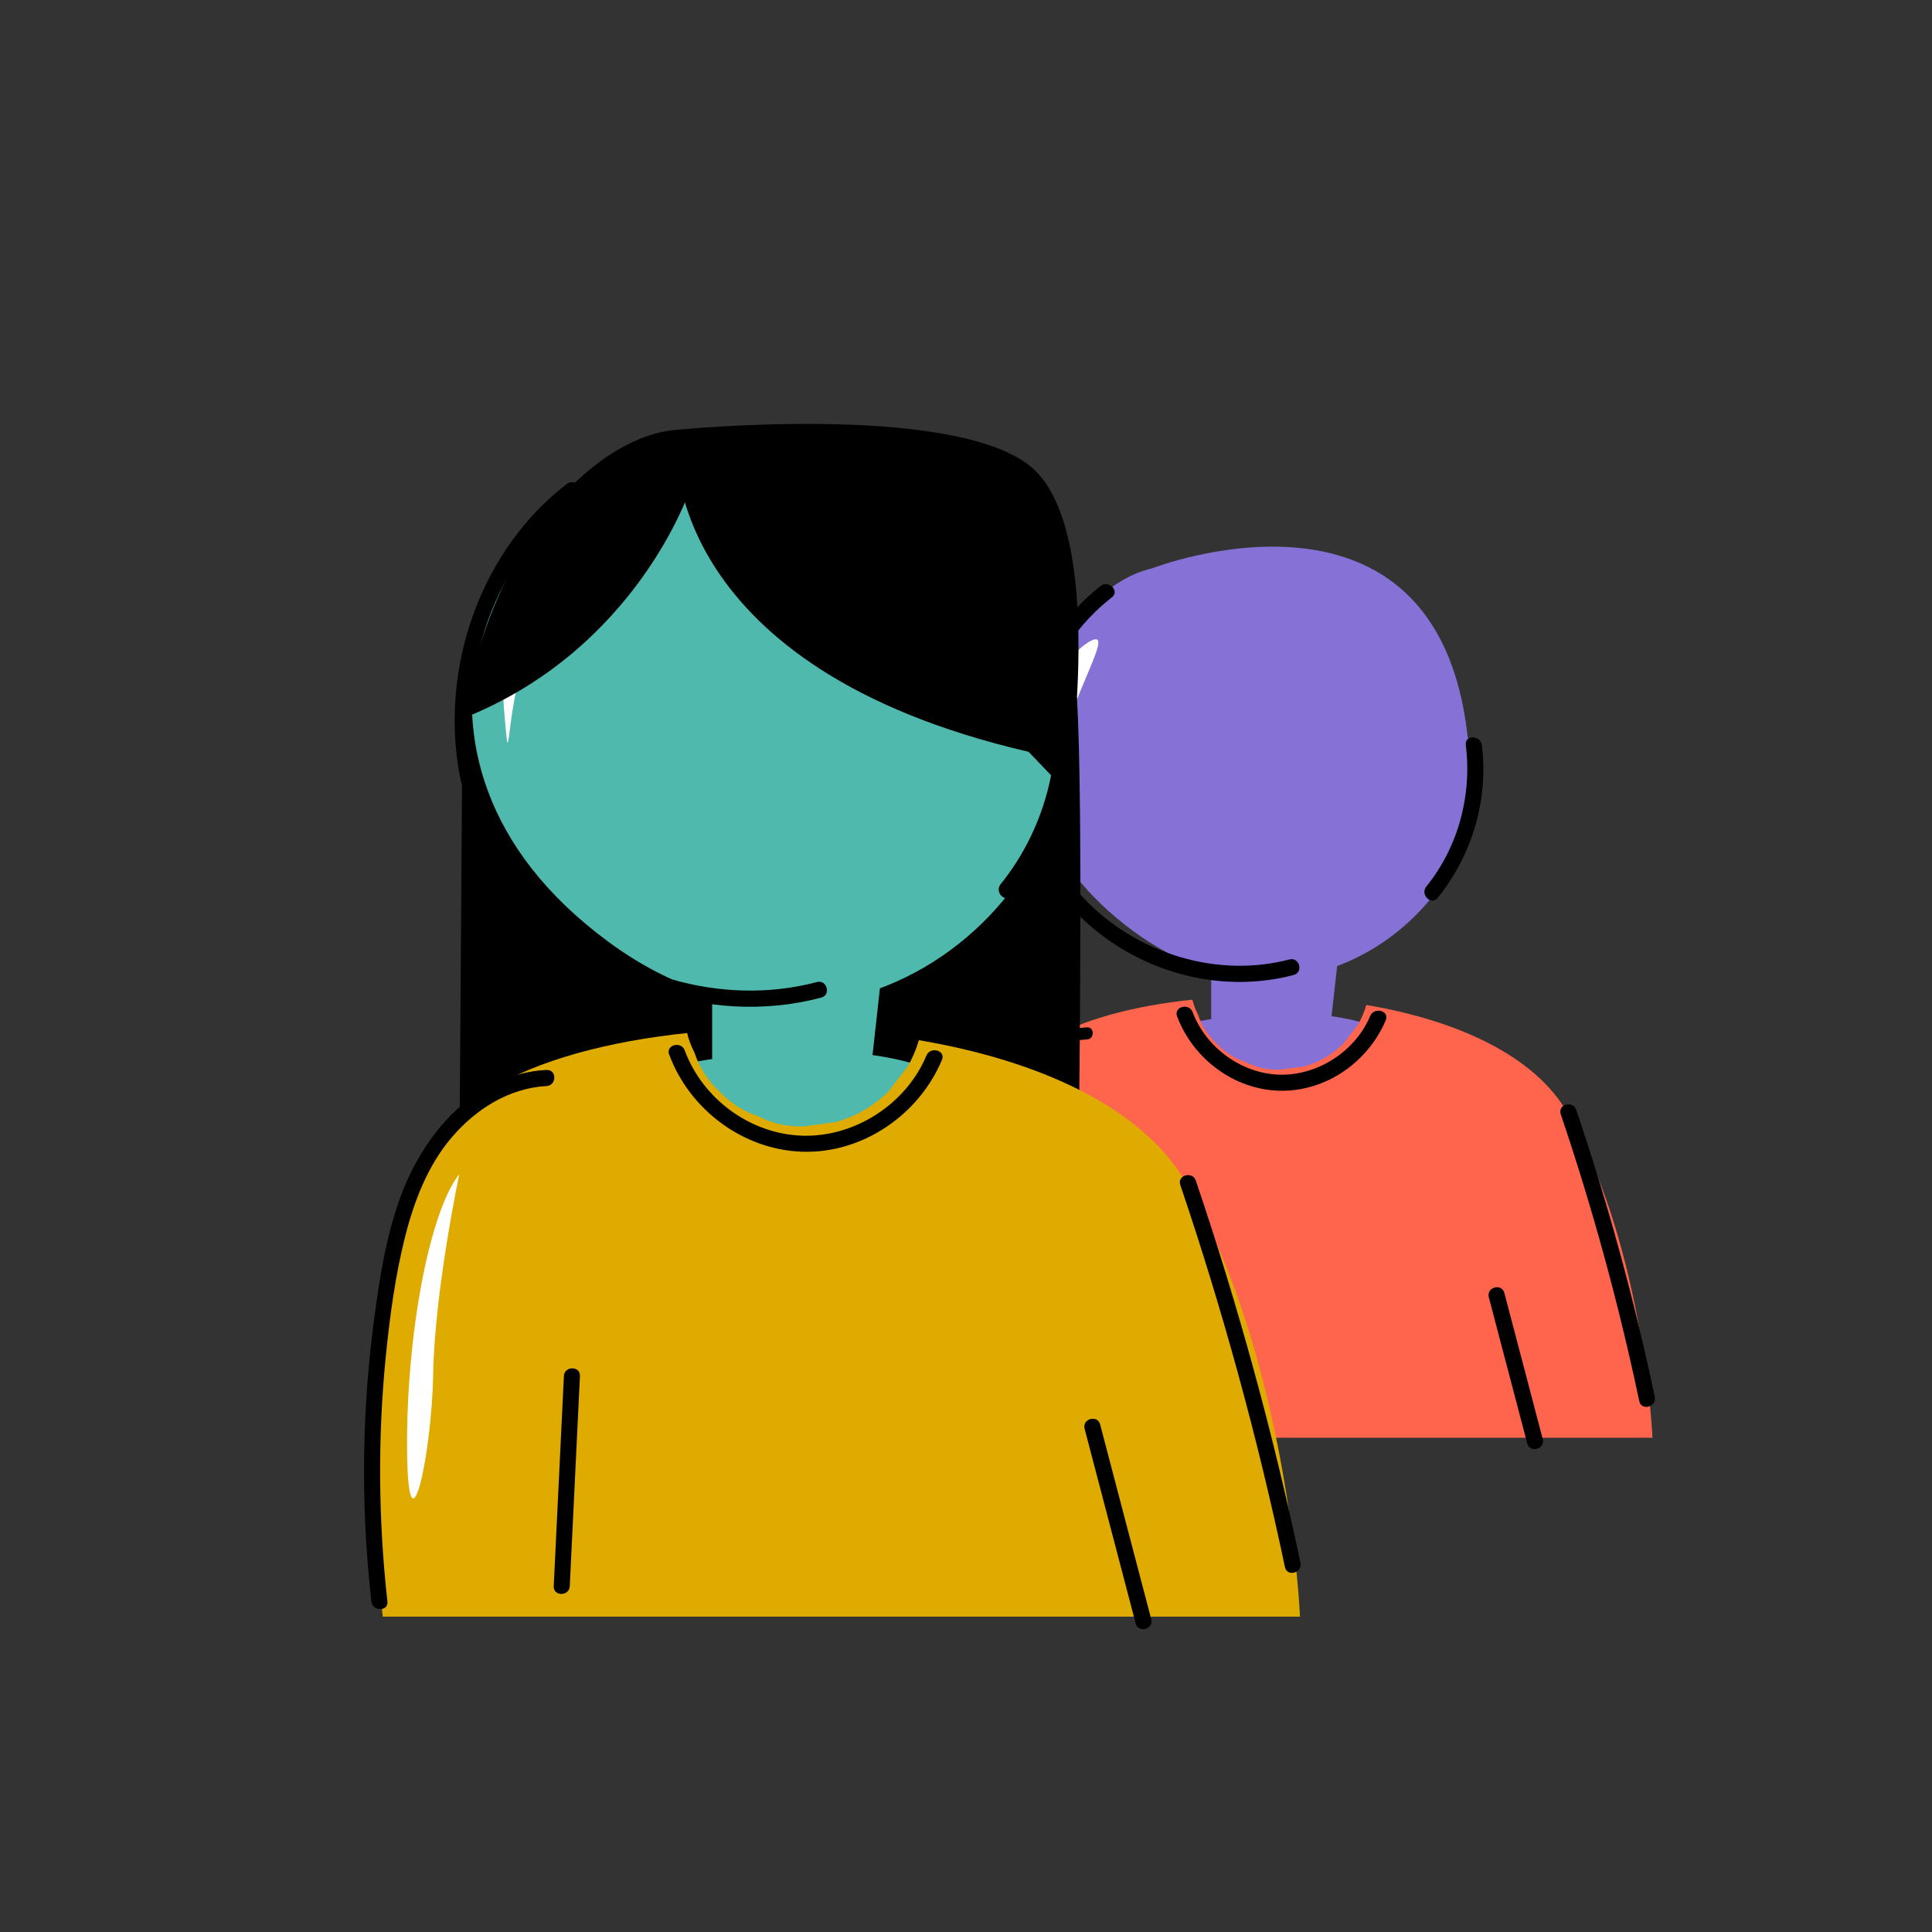 <svg width="230" height="230" viewBox="0 0 230 230" fill="none" xmlns="http://www.w3.org/2000/svg"><rect x="0" y="0" width="230" height="230" fill="#333333" stroke="none"/><g id="icon_personas 1"><g id="Group"><path id="Vector" d="M144.19 110.42V121.32L158.29 123.02L159.92 108.38L144.19 110.42Z" fill="#8672D6"></path><path id="Vector_2" d="M136.33 123.02C136.33 123.02 157.75 116.53 168.6 124.82C179.45 133.11 164.04 140.71 164.04 140.71L136.33 123.02Z" fill="#8672D6"></path><path id="Vector_3" d="M186.64 132.55C182.7 125.59 173.27 121.43 162.66 119.64C162.42 120.47 162.08 121.27 161.63 122.04C161.07 122.76 160.51 123.48 159.96 124.21C158.62 125.54 157.05 126.45 155.24 126.96C154.29 127.09 153.34 127.21 152.39 127.34C150.92 127.4 149.54 127.09 148.27 126.42C146.94 125.99 145.79 125.25 144.82 124.21C143.78 123.24 143.04 122.09 142.61 120.76C142.31 120.2 142.1 119.61 141.95 119.01C134.87 119.74 128.55 121.46 124.37 124.02C110.17 132.72 114.75 171.16 114.75 171.16H196.72C196.72 171.16 195.8 148.75 186.65 132.55H186.64Z" fill="#FF654C"></path><path id="Vector_4" d="M137.18 67.66C125.73 70.15 112.45 94.28 134.89 110.83C157.33 127.39 180.68 104.03 174.73 87.77C171.1 54.47 137.18 67.65 137.18 67.65V67.66Z" fill="#8672D6"></path><path id="Vector_5" d="M131.02 69.77C123.51 75.59 119.88 85.59 121.21 94.91C122.54 104.23 129.41 111.94 138.26 115.22C143.28 117.08 148.82 117.44 154.01 116.07C155.2 115.76 154.7 113.91 153.5 114.22C144.97 116.46 135.55 113.57 129.4 107.32C123.08 100.9 121.4 91.43 124.13 82.97C125.64 78.29 128.48 74.13 132.37 71.11C133.34 70.36 131.98 69.01 131.02 69.76V69.77Z" fill="black"></path><path id="Vector_6" d="M129.4 122.3C120.47 122.83 116.27 131.75 114.79 139.44C112.87 149.41 112.62 159.73 113.74 169.8C113.84 170.71 115.28 170.72 115.18 169.8C114.14 160.4 114.33 150.85 115.88 141.51C117.12 134.09 120.43 124.27 129.4 123.74C130.32 123.69 130.32 122.25 129.4 122.3Z" fill="black"></path><path id="Vector_7" d="M130.94 149.66C130.64 155.92 130.33 162.18 130.03 168.44C129.99 169.36 131.42 169.36 131.47 168.44C131.77 162.18 132.08 155.92 132.38 149.66C132.42 148.74 130.99 148.74 130.94 149.66Z" fill="black"></path><path id="Vector_8" d="M185.8 132.64C189.59 143.83 192.71 155.24 195.15 166.8C195.4 168 197.25 167.49 197 166.29C194.56 154.73 191.44 143.32 187.65 132.13C187.26 130.97 185.41 131.47 185.8 132.64Z" fill="black"></path><path id="Vector_9" d="M177.24 154.43C178.76 160.23 180.28 166.03 181.81 171.83C182.12 173.02 183.97 172.52 183.66 171.32C182.14 165.52 180.62 159.72 179.09 153.92C178.78 152.73 176.93 153.23 177.24 154.43Z" fill="black"></path><path id="Vector_10" d="M140.13 120.99C142.02 126.04 146.93 129.75 152.39 129.85C157.86 129.95 162.87 126.43 164.97 121.46C165.45 120.33 163.6 119.83 163.12 120.95C161.36 125.13 156.93 128.03 152.39 127.94C147.85 127.85 143.57 124.73 141.98 120.49C141.55 119.35 139.7 119.84 140.13 121V120.99Z" fill="black"></path><path id="Vector_11" d="M171.15 106.89C175.25 101.81 177.23 95.2 176.41 88.7C176.26 87.49 174.34 87.48 174.5 88.7C175.25 94.68 173.6 100.84 169.8 105.54C169.03 106.49 170.38 107.85 171.15 106.89Z" fill="black"></path><path id="Vector_12" d="M129.4 76.57C125.56 79.05 125.17 85.36 125.65 90.8C126.13 96.24 125.7 90.76 127.48 85.32C129.26 79.88 132.66 74.46 129.39 76.57H129.4Z" fill="white"></path><path id="Vector_13" d="M121.6 131.61C118.92 134.98 116.86 146.05 116.93 156.15C117 166.25 119.13 156.97 119.27 149.46C119.4 141.95 121.61 131.61 121.61 131.61H121.6Z" fill="white"></path></g><g id="Group_2"><path id="Vector_14" d="M128.2 83.05C129.01 95.3 128.39 138.5 128.39 138.5L54.68 139.78L55.06 85.54L111.22 61.77L128.2 83.05Z" fill="black"></path><g id="Group_3"><path id="Vector_15" d="M84.78 111.54V126.07L103.57 128.33L105.73 108.83L84.78 111.54Z" fill="#4FB9AE"></path><path id="Vector_16" d="M74.31 128.33C74.31 128.33 102.85 119.68 117.3 130.73C131.75 141.78 111.23 151.89 111.23 151.89L74.31 128.33Z" fill="#4FB9AE"></path><path id="Vector_17" d="M141.33 141.03C136.09 131.76 123.52 126.22 109.39 123.83C109.07 124.93 108.62 126 108.02 127.02C107.28 127.98 106.53 128.94 105.79 129.91C104.01 131.68 101.91 132.9 99.5 133.58C98.24 133.75 96.97 133.92 95.71 134.09C93.75 134.16 91.92 133.75 90.22 132.86C88.45 132.28 86.92 131.3 85.63 129.91C84.24 128.62 83.26 127.09 82.68 125.32C82.29 124.57 82 123.79 81.8 122.98C72.37 123.96 63.95 126.24 58.38 129.66C39.47 141.25 45.57 192.46 45.57 192.46H154.76C154.76 192.46 153.54 162.6 141.34 141.03H141.33Z" fill="#DFAB00"></path><path id="Vector_18" d="M75.45 54.59C60.2 57.91 42.51 90.05 72.4 112.1C102.29 134.15 133.4 103.04 125.47 81.39C120.63 37.04 75.45 54.59 75.45 54.59Z" fill="#4FB9AE"></path><path id="Vector_19" d="M67.46 57.62C57.57 65.26 52.76 78.42 54.46 90.69C56.16 102.96 65.37 113.42 77.19 117.71C83.76 120.09 91 120.56 97.77 118.76C98.96 118.45 98.45 116.6 97.26 116.91C85.83 119.93 73.18 116.05 64.92 107.72C56.43 99.15 54.09 86.47 57.68 75.11C59.69 68.75 63.52 63.05 68.81 58.97C69.78 58.22 68.42 56.87 67.46 57.62Z" fill="black"></path><path id="Vector_20" d="M65.07 127.37C56.36 127.85 50.3 135.09 47.56 142.8C45.95 147.33 45.19 152.13 44.56 156.88C43.86 162.11 43.46 167.38 43.36 172.66C43.25 178.67 43.54 184.68 44.21 190.65C44.35 191.86 46.26 191.87 46.12 190.65C45.03 180.88 44.96 171.02 45.95 161.24C46.43 156.57 47.06 151.86 48.21 147.29C49.28 143.04 50.9 138.78 53.77 135.41C56.64 132.04 60.58 129.54 65.07 129.29C66.29 129.22 66.3 127.31 65.07 127.38V127.37Z" fill="black"></path><path id="Vector_21" d="M67.13 163.82C66.73 172.16 66.32 180.49 65.92 188.83C65.86 190.06 67.77 190.06 67.83 188.83L69.04 163.82C69.1 162.59 67.19 162.59 67.13 163.82Z" fill="black"></path><path id="Vector_22" d="M140.51 141.06C145.56 155.97 149.72 171.16 152.97 186.56C153.22 187.76 155.07 187.25 154.82 186.05C151.57 170.65 147.41 155.45 142.36 140.55C141.97 139.39 140.12 139.89 140.51 141.06Z" fill="black"></path><path id="Vector_23" d="M129.12 170.09C131.15 177.82 133.17 185.55 135.2 193.27C135.51 194.46 137.36 193.96 137.05 192.76C135.02 185.03 133 177.3 130.97 169.58C130.66 168.39 128.81 168.89 129.12 170.09Z" fill="black"></path><path id="Vector_24" d="M79.67 125.55C82.1 132.11 88.47 136.88 95.51 137.11C102.69 137.34 109.4 132.71 112.14 126.17C112.61 125.04 110.76 124.54 110.29 125.66C107.88 131.43 101.76 135.4 95.51 135.2C89.26 135 83.64 130.78 81.51 125.04C81.09 123.9 79.23 124.39 79.66 125.55H79.67Z" fill="black"></path><path id="Vector_25" d="M120.47 106.62C125.89 99.91 128.46 91.19 127.38 82.61C127.23 81.4 125.31 81.39 125.47 82.61C126.48 90.66 124.23 98.94 119.12 105.26C118.35 106.21 119.7 107.57 120.47 106.61V106.62Z" fill="black"></path><path id="Vector_26" d="M65.07 66.46C59.96 69.76 59.44 78.16 60.08 85.41C60.72 92.66 60.15 85.36 62.52 78.11C64.89 70.86 69.42 63.65 65.07 66.45V66.46Z" fill="white"></path><path id="Vector_27" d="M54.68 139.78C51.1 144.27 48.37 159.01 48.46 172.47C48.55 185.93 51.39 173.56 51.57 163.56C51.75 153.56 54.68 139.78 54.68 139.78Z" fill="white"></path></g><path id="Vector_28" d="M80.6 53.93C80.6 53.93 79.49 79.55 122.45 89.5L127.05 94.3C127.05 94.3 132.16 62.75 122.45 55.34C112.74 47.93 80.6 51.17 80.6 51.17C71.85 51.74 58.93 62.91 55.07 85.54C75.83 77.35 82.13 58.3 82.13 58.3" fill="black"></path></g></g></svg>